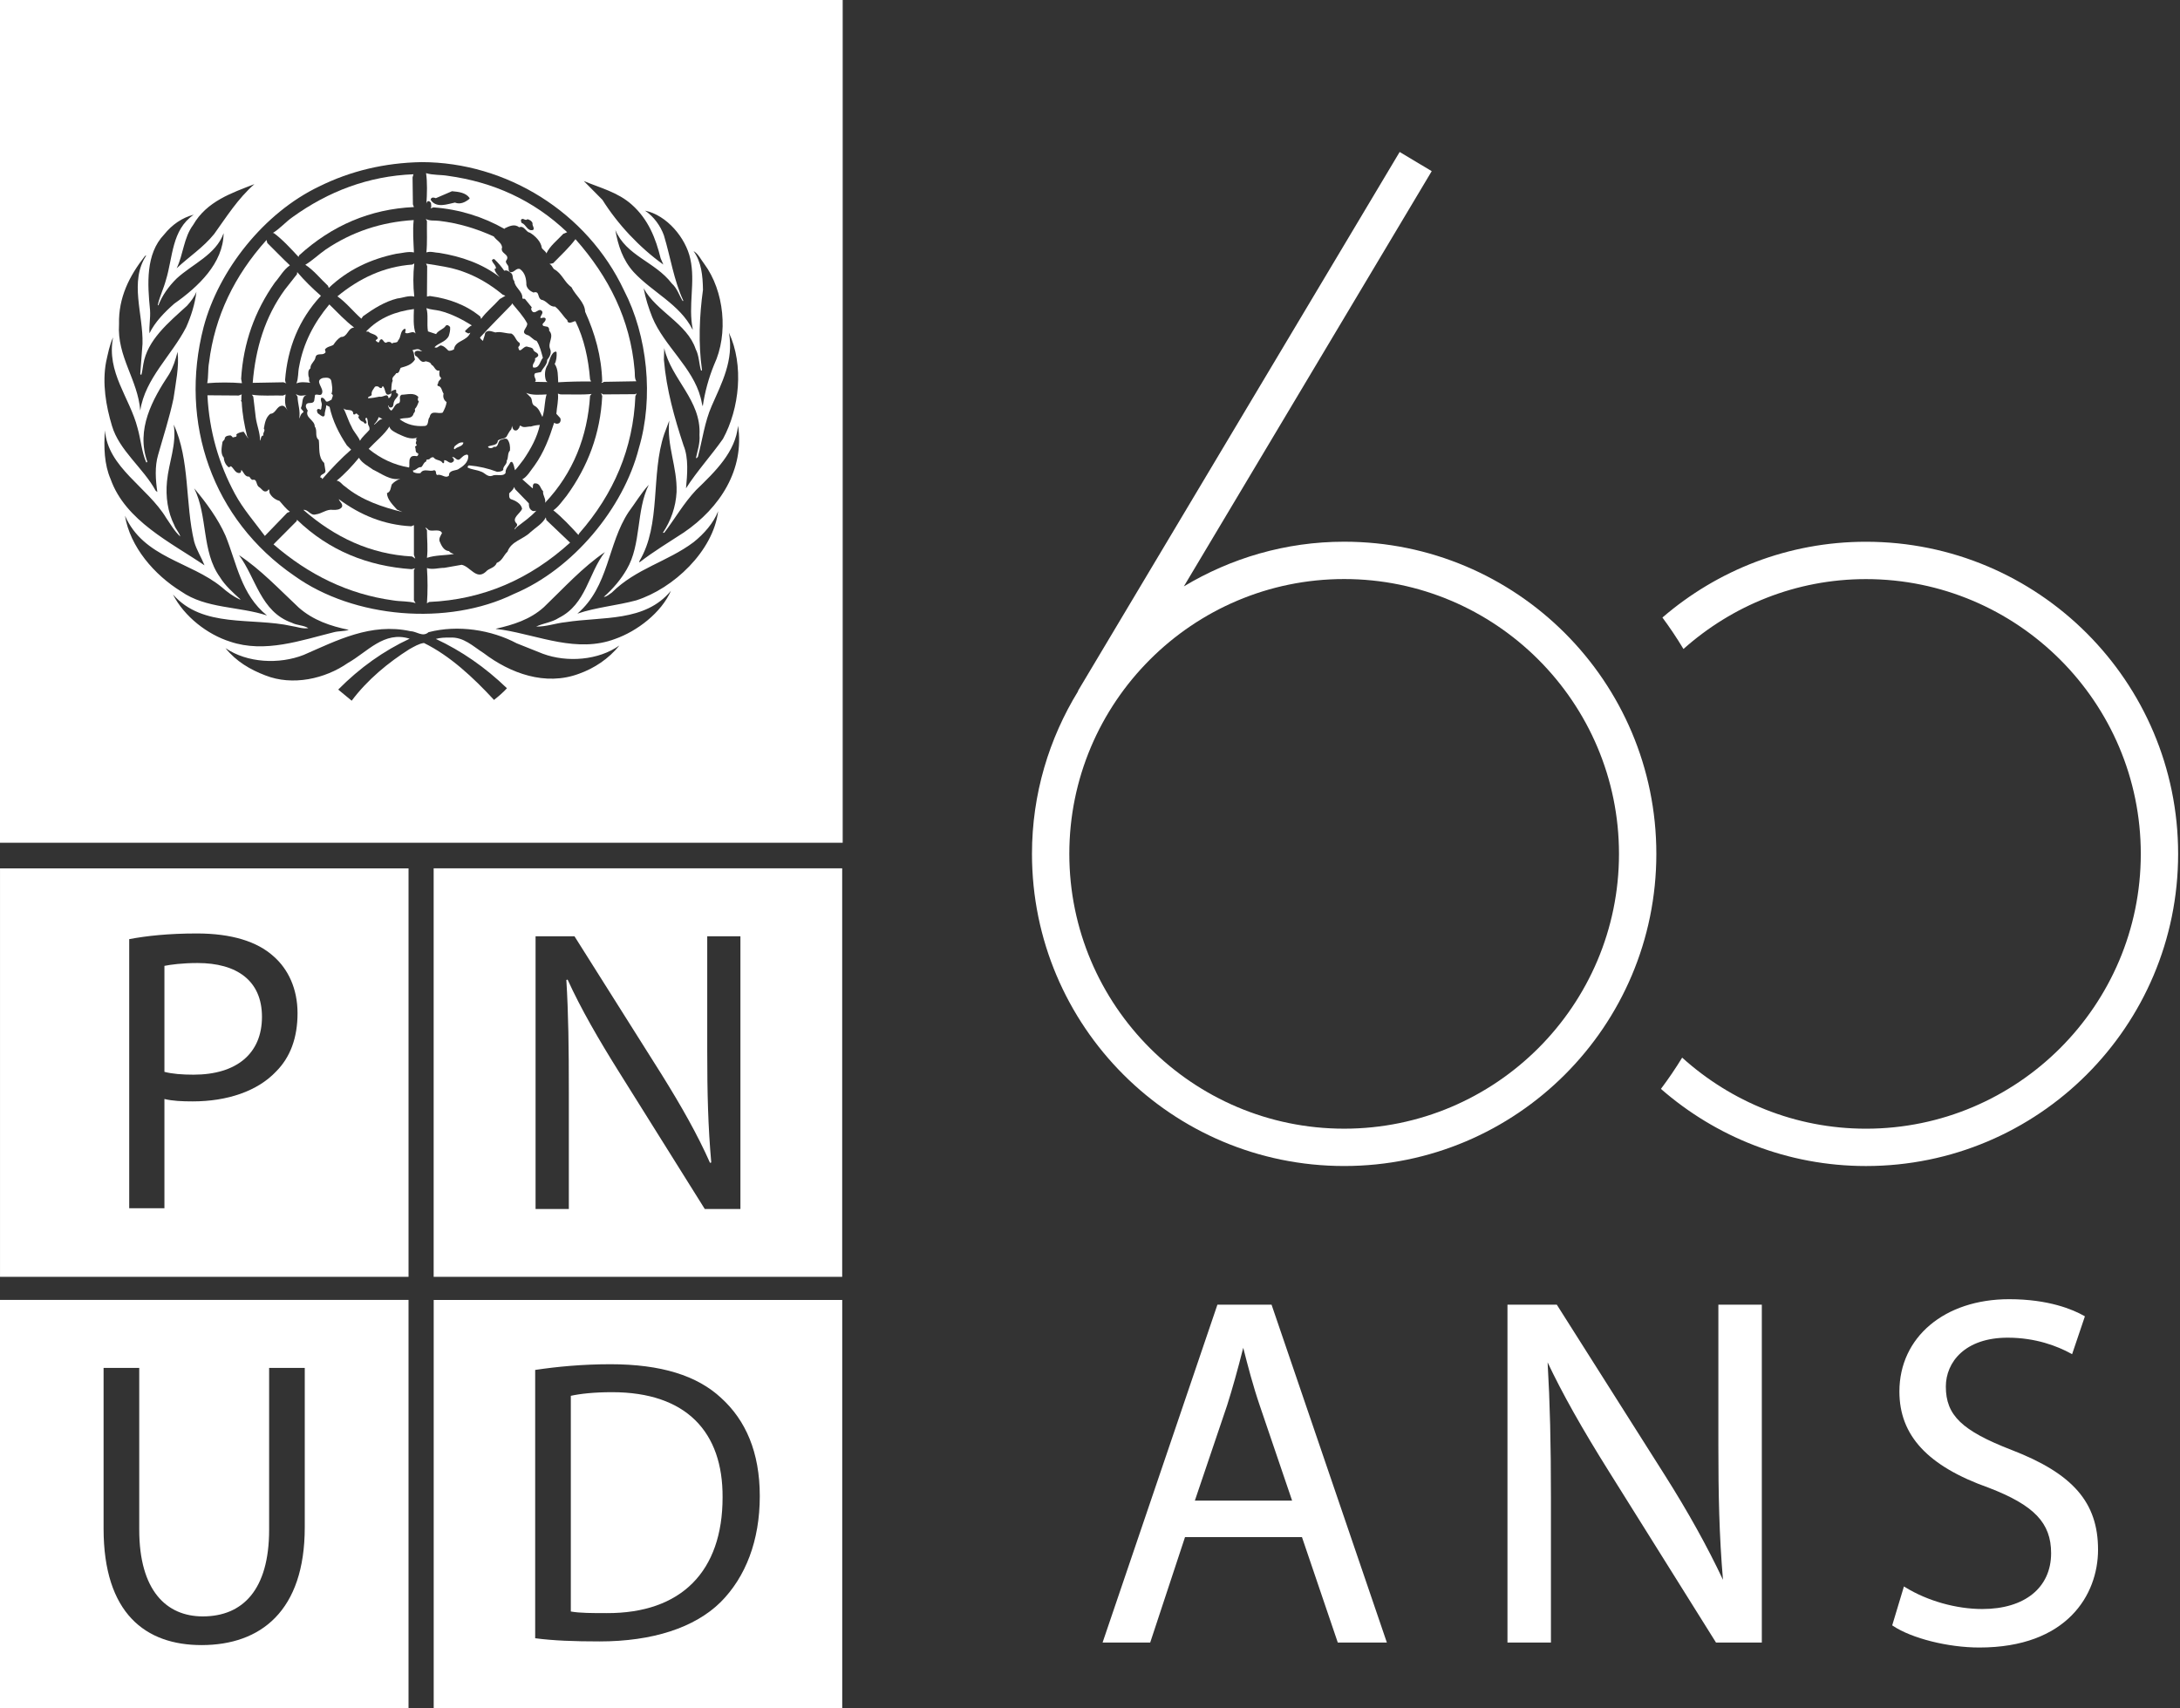 <svg width="148" height="116" viewBox="0 0 148 116" fill="none" xmlns="http://www.w3.org/2000/svg">
<rect x="0" y="0" width="148" height="116" fill="#333333" stroke="none"/>
<path d="M126.679 36.785C121.395 36.785 116.574 38.731 112.862 41.93C113.371 42.618 113.848 43.331 114.29 44.066C117.589 41.125 121.922 39.321 126.679 39.321C136.967 39.321 145.338 47.691 145.338 57.979C145.338 68.268 136.967 76.638 126.679 76.638C121.88 76.638 117.512 74.801 114.202 71.813C113.755 72.544 113.274 73.252 112.76 73.936C116.485 77.188 121.345 79.173 126.679 79.173C138.384 79.173 147.873 69.684 147.873 57.979C147.873 46.274 138.384 36.785 126.679 36.785Z" fill="white"/>
<path d="M91.255 36.782C87.27 36.782 83.556 37.902 80.373 39.814L97.199 11.622L95.023 10.318L73.182 46.914L73.197 46.923C71.22 50.144 70.061 53.921 70.061 57.977C70.061 69.683 79.549 79.172 91.255 79.172C102.96 79.172 112.449 69.683 112.449 57.977C112.449 46.271 102.96 36.782 91.255 36.782ZM91.255 76.637C80.966 76.637 72.596 68.266 72.596 57.977C72.596 47.688 80.966 39.317 91.255 39.317C101.543 39.317 109.913 47.688 109.913 57.977C109.913 68.266 101.543 76.637 91.255 76.637Z" fill="white"/>
<path d="M86.326 88.587H82.65L74.895 111.408L74.855 111.528H78.087L80.451 104.369H88.39L90.801 111.466L90.822 111.528H94.154L86.347 88.648L86.326 88.587ZM81.119 101.891L83.308 95.424C83.671 94.278 84.021 93.03 84.403 91.514L84.409 91.539C84.727 92.779 85.056 94.061 85.533 95.46L87.721 101.891H81.119ZM116.66 98.2C116.66 101.435 116.714 104.23 116.973 107.269C115.897 104.985 114.599 102.651 113.012 100.144L105.718 88.629L105.691 88.587H102.342V111.528H105.293V101.712C105.293 97.975 105.227 95.29 105.067 92.503C106.061 94.61 107.391 96.979 109.245 99.936L116.472 111.485L116.498 111.528H119.61V88.587H116.66L116.66 98.2ZM136.571 98.453C133.189 97.144 132.103 96.098 132.103 94.148C132.103 92.495 133.401 90.828 136.302 90.828C138.217 90.828 139.686 91.409 140.58 91.897L140.675 91.949L141.544 89.378L141.479 89.341C140.737 88.921 139.09 88.215 136.402 88.215C132.015 88.215 128.95 90.794 128.95 94.486C128.95 97.475 130.879 99.552 135.018 101.019C138.103 102.206 139.25 103.409 139.25 105.46C139.25 107.799 137.459 109.252 134.579 109.252C132.809 109.252 130.857 108.702 129.358 107.78L129.258 107.718L128.481 110.297L128.462 110.361L128.517 110.398C129.793 111.248 132.257 111.866 134.377 111.866C140.325 111.866 142.436 108.287 142.436 105.223C142.436 102.022 140.737 100.061 136.571 98.453Z" fill="white"/>
<path d="M34.766 20.596L34.73 20.687C34.028 21.419 33.257 22.174 32.585 22.922C32.631 23.013 32.708 23.097 32.792 23.143C32.822 22.96 32.92 22.8 32.937 22.609C33.119 22.358 33.395 22.518 33.632 22.572C33.997 22.487 34.34 22.655 34.713 22.648C34.989 22.784 35.012 23.136 35.263 23.273C35.331 23.372 35.28 23.487 35.186 23.563C35.263 24.135 35.537 23.41 35.829 23.547C35.949 23.593 36.103 23.578 36.194 23.707C36.239 23.944 36.529 23.899 36.545 24.127C36.522 24.241 36.4 24.271 36.322 24.333C36.392 24.562 36.086 24.706 36.194 24.951C36.636 25.035 36.651 24.523 36.857 24.295C36.742 23.899 36.659 23.494 36.43 23.143C36.178 23.09 36.026 22.792 35.775 22.739C35.286 22.548 35.85 22.243 35.789 21.953C35.53 21.465 35.119 21.03 34.766 20.596Z" fill="white"/>
<path d="M40.06 26.872L40.165 26.75C39.481 26.819 38.757 26.773 38.047 26.78L37.879 26.727C37.925 27.193 37.801 27.642 37.772 28.1L38.024 28.374C38.093 28.482 38.07 28.641 37.97 28.726C37.864 28.794 37.727 28.786 37.621 28.703C37.299 29.724 36.925 30.723 36.285 31.615C36.033 31.936 35.789 32.378 35.46 32.546L36.154 33.156C36.193 33.118 36.171 33.057 36.178 33.004C36.178 32.913 36.223 32.806 36.339 32.821C36.674 32.813 36.681 33.172 36.871 33.354C36.834 33.645 37.086 33.873 37.002 34.14C38.923 32.111 39.885 29.625 40.06 26.872Z" fill="white"/>
<path d="M36.415 34.674C36.413 34.676 36.411 34.677 36.409 34.679C36.429 34.678 36.45 34.668 36.468 34.674H36.415Z" fill="white"/>
<path d="M35.057 35.81C35.514 35.454 36.006 35.119 36.409 34.679C36.329 34.685 36.241 34.726 36.155 34.689C35.942 34.59 35.904 34.4 35.904 34.178L34.965 33.209L34.913 33.065C34.843 33.248 34.707 33.361 34.568 33.5C34.578 33.621 34.531 33.804 34.676 33.888C34.98 33.987 35.378 34.186 35.445 34.544C35.324 34.879 34.682 35.185 35.079 35.552C35.21 35.734 34.897 35.803 34.95 35.955L35.057 35.81Z" fill="white"/>
<path d="M29.474 31.927C29.672 31.966 29.535 32.179 29.679 32.255C29.992 32.156 30.23 32.521 30.481 32.293C30.466 31.934 30.871 31.966 31.09 31.873C31.434 31.668 31.823 31.393 31.785 30.935L31.732 30.867C31.495 30.867 31.373 31.05 31.198 31.194C30.985 31.317 30.877 30.966 30.702 31.05C30.71 31.088 30.748 31.104 30.779 31.119C30.824 31.172 30.839 31.287 30.779 31.34C30.519 31.576 30.398 31.225 30.153 31.248V31.34C30.161 31.393 30.139 31.477 30.061 31.447C29.909 31.194 29.596 31.287 29.443 31.065C29.344 31.012 29.253 31.081 29.184 31.141C29.132 31.256 28.888 31.126 28.947 31.324C28.757 31.393 28.735 31.599 28.597 31.721C28.361 31.683 28.255 31.95 28.032 31.942C28.055 31.988 28.032 32.064 28.101 32.072C28.238 32.133 28.375 32.148 28.544 32.126C28.773 31.759 29.154 32.064 29.474 31.927Z" fill="white"/>
<path d="M28.101 38.701L28.178 38.586L27.942 38.647C24.967 38.441 22.335 37.39 20.162 35.291L20.14 35.383L18.568 36.962C20.947 39.021 23.632 40.349 26.698 40.767C27.186 40.851 27.743 40.805 28.215 40.951L28.101 40.767V38.701Z" fill="white"/>
<path d="M31.93 22.592L31.785 22.646C31.724 22.561 31.572 22.6 31.58 22.462C31.709 22.341 31.877 22.15 32.036 22.096C31.351 21.669 30.641 21.304 29.863 21.105C29.558 21.036 29.238 21.028 28.947 20.922C29.093 21.357 28.963 21.998 29.056 22.501L29.604 22.684C29.765 22.417 30.115 22.364 30.267 22.112C30.368 22.028 30.481 22.112 30.557 22.203C30.58 22.41 30.527 22.615 30.466 22.814C30.26 23.226 29.771 23.279 29.497 23.576C29.672 23.675 29.771 23.493 29.916 23.454C30.131 23.477 30.297 23.66 30.428 23.797C30.564 23.858 30.694 23.774 30.817 23.729C30.902 23.096 31.694 23.187 31.93 22.592Z" fill="white"/>
<path d="M31.748 31.745C32.022 31.889 32.358 31.897 32.648 32.019C32.905 32.088 33.082 32.408 33.41 32.309C33.684 32.156 34.142 32.4 34.325 32.111C34.295 31.829 34.538 31.622 34.661 31.379L34.752 31.356C34.905 31.517 34.898 31.752 34.965 31.928C35.179 31.699 35.348 31.447 35.538 31.211C36.04 30.478 36.468 29.693 36.651 28.854C36.446 28.862 36.239 28.899 36.049 28.96C35.829 28.945 35.561 29.075 35.371 28.922C35.301 28.862 35.256 28.953 35.264 29.014C35.187 29.128 35.111 29.273 34.936 29.22C34.797 29.159 34.797 29.014 34.752 28.907C34.76 28.992 34.73 29.067 34.713 29.144C34.553 29.311 34.5 29.472 34.386 29.655C34.226 29.83 33.966 29.769 33.8 29.914C33.768 30.28 33.364 30.203 33.136 30.319C33.119 30.365 33.173 30.372 33.196 30.41C33.303 30.44 33.448 30.44 33.523 30.334C33.845 30.418 33.777 30.013 33.959 29.876C34.119 29.853 34.272 29.716 34.44 29.823C34.607 30.028 34.646 30.326 34.621 30.593C34.44 30.776 34.532 31.074 34.401 31.287C34.432 31.539 34.127 31.653 34.166 31.905C34.066 32.019 33.899 32.035 33.746 32.035C33.143 31.805 32.509 31.66 31.839 31.599C31.778 31.622 31.739 31.676 31.748 31.745Z" fill="white"/>
<path d="M30.87 30.503C31.054 30.312 31.441 30.32 31.457 30.045C31.19 30.007 31.054 30.152 30.87 30.297C30.847 30.357 30.763 30.464 30.87 30.503Z" fill="white"/>
<path d="M28.986 37.877C29.55 37.687 30.205 37.717 30.817 37.618C30.694 37.572 30.573 37.541 30.481 37.42C30.123 37.397 29.955 37.023 29.84 36.741C29.787 36.535 29.923 36.368 30.009 36.192C29.857 35.879 29.383 36.108 29.107 35.994C29.032 35.932 28.978 35.841 28.872 35.826L28.986 35.994C28.986 36.619 29.062 37.26 28.986 37.877Z" fill="white"/>
<path d="M37.055 35.131C36.842 35.551 36.369 35.817 36.011 36.137C35.516 36.634 34.707 36.74 34.455 37.457C34.189 37.701 34.097 38.082 33.723 38.22C33.586 38.585 33.196 38.563 32.974 38.83C32.334 39.401 31.923 38.464 31.343 38.349L30.175 38.555C29.771 38.555 29.368 38.7 28.986 38.571C29.04 39.348 29.04 40.187 28.986 40.965L29.132 40.873C32.808 40.714 35.979 39.318 38.703 36.846L37.094 35.314L37.055 35.131Z" fill="white"/>
<path d="M35.958 26.91C36.193 27.07 36.033 27.414 36.285 27.551C36.582 27.704 36.688 28.047 36.819 28.305C36.865 28.237 36.865 28.154 36.888 28.085C36.994 27.666 36.978 27.193 37.108 26.781C36.651 26.804 36.124 26.85 35.721 26.674L35.958 26.91Z" fill="white"/>
<path d="M31.38 18.422C30.61 18.147 29.765 18.032 28.925 17.902L29.001 18.07L28.986 20.137L29.184 20.099C30.451 20.274 31.609 20.679 32.609 21.495L32.662 21.655C33.005 21.174 33.523 20.762 33.928 20.305L34.31 20.083L34.127 20.008C33.287 19.306 32.373 18.772 31.38 18.422Z" fill="white"/>
<path d="M28.284 30.975C28.375 30.967 28.43 30.852 28.375 30.776C28.154 30.731 28.255 30.487 28.177 30.349C28.184 30.273 28.315 30.288 28.284 30.189C28.132 30.067 28.361 29.93 28.231 29.799C28.267 29.775 28.297 29.731 28.334 29.703C27.872 29.897 27.38 29.616 26.972 29.434C26.774 29.319 26.485 29.205 26.438 28.961C26.11 29.496 25.485 29.983 25.027 30.479C25.843 31.149 26.759 31.57 27.773 31.745C27.827 31.54 27.742 31.28 27.85 31.105C27.926 30.936 28.132 30.944 28.284 30.975Z" fill="white"/>
<path d="M19.154 27.549C19.353 27.541 19.475 27.809 19.559 27.9C19.314 27.603 19.33 27.115 19.391 26.779L19.223 26.856C18.515 26.84 17.774 26.901 17.103 26.802L17.195 26.932L17.362 28.335C17.431 28.877 17.668 29.395 17.651 29.929C17.737 29.814 17.683 29.586 17.889 29.563C17.804 29.395 18.049 29.25 17.912 29.105C17.98 28.739 18.026 28.366 18.347 28.099C18.736 28.083 18.766 27.572 19.154 27.549Z" fill="white"/>
<path d="M25.966 28.45L25.706 28.32C25.661 28.511 25.531 28.679 25.393 28.816L25.417 28.832C25.6 28.702 25.73 28.465 25.966 28.45Z" fill="white"/>
<path d="M19.681 34.742C19.422 34.558 19.193 34.261 18.972 34.009C18.721 33.941 18.461 33.765 18.331 33.522C18.255 33.437 18.324 33.285 18.239 33.224L18.147 33.338C17.882 33.468 17.782 33.193 17.599 33.078C17.362 32.949 17.477 32.499 17.157 32.583C17.035 32.575 16.996 32.438 16.92 32.362C16.623 32.392 16.548 32.065 16.387 31.905C16.356 31.973 16.387 32.065 16.295 32.11C15.99 32.179 15.883 31.805 15.677 31.653C15.623 31.676 15.586 31.736 15.509 31.722C15.326 31.561 15.204 31.332 15.196 31.081C14.945 30.798 15.059 30.349 15.105 30.005C15.151 29.914 15.28 29.86 15.258 29.746C15.326 29.586 15.494 29.571 15.654 29.563C15.715 29.593 15.776 29.655 15.807 29.707C15.906 29.646 16.128 29.716 16.044 29.495C16.174 29.38 16.364 29.341 16.54 29.311C16.661 29.464 16.722 29.639 16.882 29.784L16.776 29.617C16.592 28.869 16.448 28.106 16.41 27.298C16.417 27.252 16.31 27.23 16.371 27.183L16.387 27.207C16.394 27.039 16.379 26.893 16.41 26.779L16.203 26.856L14.083 26.84C14.206 29.281 14.853 31.5 15.952 33.537C16.493 34.543 17.286 35.451 17.98 36.389L19.498 34.818L19.681 34.742Z" fill="white"/>
<path d="M27.919 35.734C26.065 35.642 24.44 34.964 23 33.889C23.045 34.071 23.288 34.186 23.221 34.415C23.09 34.621 22.824 34.628 22.609 34.621C22.175 34.552 21.855 34.88 21.443 34.926C21.069 35.04 20.94 34.583 20.597 34.621C22.716 36.474 25.142 37.633 27.979 37.785L28.193 37.931L28.101 37.672V35.657L27.919 35.734Z" fill="white"/>
<path d="M22.123 16.934C21.649 17.262 21.214 17.689 20.727 17.979C21.291 18.337 21.756 18.933 22.267 19.405L22.32 19.551C23.617 18.307 25.195 17.582 26.898 17.232C27.301 17.193 27.705 17.056 28.102 17.14C28.071 16.416 28.009 15.661 28.086 14.943C25.875 15.074 23.892 15.745 22.123 16.934Z" fill="white"/>
<path d="M24.243 28.1C24.166 28.062 24.158 28.07 24.097 28.138C24.06 28.138 24.013 28.146 23.984 28.123C23.984 27.688 23.496 27.948 23.312 27.719C23.527 28.115 23.64 28.565 23.861 28.961C23.998 29.312 24.303 29.588 24.441 29.93C24.586 29.656 24.876 29.434 25.083 29.183C25.096 29.068 25.075 28.969 25.014 28.885C24.943 28.726 25.005 28.497 24.883 28.359C24.685 28.428 24.952 28.626 24.868 28.741C24.784 28.794 24.693 28.726 24.685 28.649C24.509 28.618 24.371 28.465 24.319 28.305C24.463 28.214 24.281 28.175 24.243 28.1Z" fill="white"/>
<path d="M20.307 24.895C20.223 25.261 20.269 25.689 20.123 26.032C20.39 25.91 20.78 25.956 21.077 25.994C20.902 25.902 21.047 25.681 20.947 25.559C20.925 25.368 20.894 25.132 21.077 25.01C21.055 24.697 21.389 24.537 21.421 24.254C21.504 23.934 21.87 24.148 22.046 23.98C22.16 23.919 22.061 23.812 22.061 23.729C22.213 23.523 22.45 23.53 22.633 23.416C22.763 23.217 22.93 23.004 23.144 22.881C23.602 22.897 23.61 22.256 24.044 22.241C23.449 21.791 22.885 21.189 22.358 20.67C21.306 21.928 20.589 23.317 20.307 24.895Z" fill="white"/>
<path d="M20.177 18.475L20.162 18.62L19.339 19.665C17.989 21.518 17.347 23.661 17.157 25.995L19.247 25.957L19.445 26.033C19.361 25.98 19.384 25.888 19.354 25.812C19.521 23.639 20.284 21.701 21.787 20.084C21.207 19.58 20.666 19.047 20.177 18.475Z" fill="white"/>
<path d="M20.597 27.994C20.62 27.856 20.414 27.819 20.436 27.681C20.582 27.399 20.444 26.941 20.818 26.819C20.552 26.865 20.314 26.918 20.085 26.75L20.2 26.933C20.214 27.437 20.414 27.917 20.307 28.428C20.39 28.284 20.414 28.085 20.597 27.994Z" fill="white"/>
<path d="M21.756 32.438C21.847 32.392 21.87 32.514 21.879 32.544V32.53C22.466 31.851 23.145 31.134 23.839 30.531L23.549 30.241C23.007 29.433 22.579 28.571 22.375 27.625L22.152 27.511C22.145 27.755 22.03 27.946 22.046 28.19L21.97 28.282C21.809 28.274 21.71 28.144 21.574 28.06C21.543 27.976 21.458 27.839 21.588 27.77C21.666 27.763 21.719 27.785 21.771 27.823C21.84 27.739 21.809 27.618 21.847 27.511C21.87 27.328 21.71 27.16 21.824 27C21.97 26.985 22.077 27.16 22.138 27.259C22.282 27.305 22.397 27.183 22.519 27.13C22.519 27 22.702 26.825 22.503 26.748C22.61 26.451 22.534 26.138 22.488 25.848C22.404 25.596 22.123 25.642 21.917 25.665C21.299 25.864 22.015 26.329 21.862 26.711C21.779 26.931 21.55 26.725 21.389 26.817L21.329 27.221C21.237 27.458 20.941 27.282 20.802 27.442C20.704 27.595 20.81 27.755 20.894 27.877C20.68 28.365 21.374 28.518 21.368 28.96C21.581 29.235 21.337 29.632 21.642 29.876C21.71 30.371 21.574 31.043 22.008 31.431L22.085 31.905C22.175 32.232 21.695 32.148 21.756 32.438Z" fill="white"/>
<path d="M26.606 32.882C26.775 32.702 26.969 32.585 27.178 32.508C26.502 32.645 25.902 32.158 25.325 31.89C24.996 31.646 24.57 31.448 24.371 31.082C23.922 31.631 23.388 32.204 22.855 32.638C23.09 32.653 23.221 32.913 23.418 33.026C24.562 33.98 25.988 34.438 27.316 34.766L26.949 34.598C26.675 34.285 26.285 33.919 26.27 33.484C26.545 33.392 26.514 33.088 26.606 32.882Z" fill="white"/>
<path d="M37.551 17.872L37.292 17.926C37.452 17.964 37.498 18.155 37.605 18.269C38.162 18.566 38.307 19.161 38.794 19.497C39.068 20.069 39.702 20.511 39.725 21.166C40.388 22.632 40.838 24.18 40.883 25.904L40.822 25.995C40.892 25.995 40.954 25.965 41.005 25.926L43.201 25.888C43.057 25.674 43.118 25.362 43.081 25.102C42.79 21.709 41.341 18.803 39.068 16.24C38.65 16.805 38.077 17.331 37.551 17.872Z" fill="white"/>
<path d="M16.426 26.018L16.371 25.72C16.517 23.287 17.294 21.121 18.66 19.184C19.003 18.795 19.253 18.307 19.681 18.017C19.185 17.552 18.668 17.01 18.148 16.499L18.095 16.293C15.921 18.711 14.579 21.472 14.191 24.622C14.106 25.079 14.16 25.552 14.068 26.018C14.831 25.956 15.663 25.956 16.426 26.018Z" fill="white"/>
<path d="M20.269 17.445L20.307 17.339C22.534 15.31 25.126 14.196 28.101 14.059L28.032 13.876L28.009 12.046L28.071 11.832C25.005 11.954 22.282 12.999 19.865 14.739C19.4 15.058 18.987 15.546 18.516 15.821H18.583C19.185 16.263 19.758 16.896 20.269 17.445Z" fill="white"/>
<path d="M28.101 20.984C26.874 21.145 25.744 21.564 24.845 22.517H25.013C25.195 22.7 25.493 22.662 25.631 22.907C25.7 23.044 25.5 23.028 25.508 23.143C25.547 23.173 25.6 23.181 25.631 23.234C25.775 23.288 25.744 23.15 25.797 23.089C25.988 22.899 26.02 23.272 26.202 23.272C26.332 23.188 26.514 23.181 26.606 23.326C26.728 23.218 26.987 23.318 27.026 23.12C27.262 22.868 27.133 22.48 27.484 22.318C27.605 22.387 27.476 22.502 27.522 22.609C27.758 22.708 28.025 22.411 28.215 22.647C28.042 22.151 28.085 21.534 28.101 20.984Z" fill="white"/>
<path d="M40.938 26.78L40.808 26.688L40.884 26.894C40.762 29.434 39.915 31.676 38.466 33.667C38.184 34.003 37.918 34.414 37.566 34.651C38.146 35.108 38.788 35.795 39.267 36.322L39.329 36.207C41.661 33.545 42.989 30.463 43.136 26.894L43.226 26.712L43.111 26.765L40.938 26.78Z" fill="white"/>
<path d="M27.995 17.963C26.058 18.1 24.379 18.908 22.907 20.121C23.488 20.526 24.005 21.174 24.532 21.639C24.57 21.586 24.608 21.532 24.647 21.471C25.372 20.953 26.119 20.48 26.973 20.266C27.354 20.229 27.727 20.045 28.125 20.137C28.042 19.42 28.042 18.627 28.125 17.887L27.995 17.963Z" fill="white"/>
<path d="M28.947 13.861C28.947 13.793 28.978 13.731 29.017 13.678C29.123 13.617 29.214 13.708 29.26 13.785C29.268 13.891 29.314 14.074 29.224 14.135C29.314 14.15 29.36 14.082 29.443 14.082C31.19 14.212 32.808 14.723 34.257 15.547V15.508C34.553 15.363 34.936 15.173 35.24 15.432C35.607 15.295 35.675 15.745 35.972 15.798C36.331 16.012 36.735 16.408 36.781 16.828C36.849 16.965 37.062 17.064 37.093 17.209C37.338 16.691 37.825 16.324 38.245 15.874L38.505 15.768C36.202 13.571 33.464 12.359 30.413 11.939C29.923 11.855 29.39 11.901 28.925 11.756C29.017 12.359 28.994 13.182 28.947 13.861ZM35.812 14.882C35.964 14.928 36.103 14.997 36.155 15.158C36.116 15.332 36.315 15.478 36.194 15.615C35.782 15.722 35.744 15.256 35.423 15.142C35.378 15.08 35.362 15.005 35.371 14.921C35.516 14.746 35.652 15.036 35.812 14.882ZM29.26 13.495C29.321 13.372 29.497 13.418 29.588 13.457L30.686 12.984C31.129 13.022 31.618 13.075 31.877 13.441V13.495C31.603 13.723 31.252 13.906 30.885 13.754C30.382 13.853 29.679 14.143 29.275 13.624C29.26 13.586 29.214 13.533 29.26 13.495Z" fill="white"/>
<path d="M28.947 17.14C29.238 17.041 29.535 17.163 29.826 17.171C31.32 17.415 32.731 17.895 33.928 18.818C33.785 18.665 33.608 18.49 33.577 18.269C33.601 18.239 33.632 18.231 33.669 18.239C33.684 18.001 33.433 17.88 33.395 17.666C33.433 17.621 33.487 17.575 33.562 17.597C33.822 17.842 34.043 18.108 34.233 18.383C34.401 18.314 34.538 18.422 34.661 18.513C34.883 18.642 34.745 18.925 34.913 19.078C34.943 19.527 35.492 19.779 35.46 20.229C35.469 20.335 35.598 20.252 35.645 20.305L36.103 20.869C36.018 20.976 36.086 21.106 36.178 21.182C36.384 21.274 36.499 21.014 36.705 21.053C37.002 21.221 36.659 21.418 36.689 21.601C36.803 21.609 36.948 21.51 37.039 21.625C37.077 21.792 36.904 21.899 36.834 22.006C36.834 22.174 36.971 22.136 37.094 22.174C37.231 22.166 37.314 22.334 37.277 22.448C37.658 22.845 37.163 23.272 37.346 23.692C37.468 23.966 37.314 24.232 37.148 24.439C37.154 24.774 36.849 24.98 36.728 25.262L36.339 25.338C36.133 25.544 36.513 25.797 36.308 25.926L37.163 25.941L37.071 25.85C36.948 25.513 36.978 25.064 37.185 24.767C37.314 24.492 37.346 24.164 37.59 23.928C37.643 23.913 37.742 23.813 37.788 23.928C37.802 24.186 37.78 24.484 37.658 24.713C37.902 25.064 37.872 25.522 37.895 25.956C38.65 25.911 39.389 25.895 40.129 25.903L40.06 25.759C39.945 24.347 39.656 23.012 39.068 21.808C38.909 21.815 38.795 21.945 38.611 21.899C38.55 21.876 38.513 21.815 38.519 21.746C38.214 21.457 38.024 21.075 37.68 20.816C37.292 20.854 37.116 20.404 36.765 20.358C36.453 20.229 36.667 19.726 36.216 19.863C35.996 19.771 35.782 19.603 35.736 19.352C35.736 18.955 35.66 18.527 35.301 18.269C35.027 18.17 34.913 18.536 34.638 18.475C34.485 18.399 34.553 18.2 34.507 18.07C34.455 17.956 34.325 17.872 34.349 17.72C34.707 17.247 33.915 17.254 34.088 16.789C34.043 16.453 33.7 16.324 33.523 16.057C32.342 15.523 31.16 15.157 29.825 14.997C29.497 14.952 29.192 15.02 28.909 14.867L28.986 15.012C28.971 15.722 29.017 16.476 28.947 17.14Z" fill="white"/>
<path d="M28.177 24.402C27.949 24.783 27.566 24.867 27.209 24.973C27.109 25.096 27.133 25.362 26.897 25.34C26.82 25.507 26.56 25.606 26.66 25.85C26.537 26.11 26.599 26.446 26.53 26.727C26.08 27.01 26.21 26.354 25.981 26.216L25.905 26.346C25.814 26.369 25.753 26.315 25.692 26.255C25.622 26.231 25.508 26.209 25.448 26.27C25.348 26.438 25.195 26.575 25.234 26.804C25.187 26.941 24.959 26.895 24.989 27.041C25.241 27.033 25.516 26.987 25.759 26.933C25.936 26.979 26.08 26.85 26.255 26.841C26.317 26.872 26.385 26.933 26.362 27.025H26.423C26.545 26.933 26.599 26.796 26.545 26.659C26.56 26.499 26.736 26.499 26.843 26.453C26.942 26.499 26.881 26.598 26.897 26.674C27.239 26.804 26.813 27.056 26.767 27.238C26.674 27.384 26.767 27.712 26.477 27.666C26.423 27.65 26.385 27.597 26.401 27.536H26.362C26.354 27.658 26.447 27.825 26.569 27.879C26.782 27.704 26.789 27.406 27.094 27.368C27.254 27.201 27.026 26.941 27.262 26.804C27.66 26.796 28.085 26.629 28.4 26.949C28.375 27.086 28.322 27.148 28.436 27.261C28.361 27.437 28.308 27.627 28.163 27.772C28.2 27.871 28.169 27.994 28.085 28.062C27.979 28.527 27.445 28.306 27.133 28.466C27.613 28.833 28.193 28.969 28.817 28.924C29.146 28.909 29 28.505 29.168 28.322C29.275 27.787 29.765 28.154 30.061 28.009C30.175 27.78 30.291 27.559 30.32 27.299C30.131 27.178 30.053 26.949 30.115 26.727C29.985 26.552 30 26.231 29.718 26.201C29.672 26.14 29.71 26.064 29.749 26.018C29.741 25.85 29.908 25.797 29.954 25.667C29.779 25.553 29.825 25.301 29.84 25.157C29.542 25.24 29.51 24.852 29.29 24.767C29.237 24.592 29.047 24.562 28.895 24.531C28.528 24.706 28.466 24.256 28.193 24.15C28.163 24.066 28.101 23.944 28.193 23.875C28.33 23.76 28.513 23.86 28.672 23.852L28.543 23.784C28.421 23.646 28.154 23.73 27.995 23.784C28.147 23.936 28.085 24.21 28.177 24.402Z" fill="white"/>
<path d="M17.785 69.043C17.785 66.567 16.054 65.389 13.414 65.389C12.371 65.389 11.575 65.498 11.163 65.582V72.778C11.683 72.916 12.371 72.97 13.14 72.97C16.054 72.97 17.785 71.543 17.785 69.043Z" fill="white"/>
<path d="M0.001 86.698H27.736V58.963H0.001V86.698ZM8.772 63.768C9.927 63.547 11.438 63.382 13.36 63.382C15.726 63.382 17.455 63.931 18.555 64.919C19.57 65.798 20.2 67.143 20.2 68.795C20.2 70.469 19.708 71.787 18.745 72.753C17.483 74.094 15.422 74.784 13.088 74.784C12.371 74.784 11.714 74.757 11.163 74.621V82.038H8.772L8.772 63.768Z" fill="white"/>
<path d="M49.056 101.671C49.084 97.249 46.609 94.529 41.555 94.529C40.319 94.529 39.385 94.637 38.753 94.775V109.42C39.353 109.53 40.233 109.53 41.17 109.53C46.279 109.557 49.056 106.672 49.056 101.671Z" fill="white"/>
<path d="M29.444 116.001H57.179V88.266H29.444V116.001ZM36.333 93.018C37.818 92.795 39.548 92.631 41.444 92.631C44.879 92.631 47.323 93.402 48.948 94.911C50.62 96.425 51.582 98.595 51.582 101.59C51.582 104.61 50.62 107.086 48.919 108.788C47.158 110.522 44.301 111.452 40.702 111.452C38.972 111.452 37.569 111.4 36.333 111.236L36.333 93.018Z" fill="white"/>
<path d="M0 115.998H27.735V88.264H0V115.998ZM7.032 92.879H9.453V103.869C9.453 107.99 11.292 109.753 13.766 109.753C16.485 109.753 18.271 107.939 18.271 103.869V92.879H20.69V103.708C20.69 109.391 17.693 111.701 13.683 111.701C9.89 111.701 7.032 109.56 7.032 103.789V92.879Z" fill="white"/>
<path d="M57.176 58.961H29.441V86.697H57.176V58.961ZM50.267 82.092H47.848L41.968 72.696C40.679 70.633 39.443 68.516 38.535 66.514L38.45 66.541C38.591 68.877 38.618 71.098 38.618 74.177V82.092H36.36V63.572H39.001L44.909 72.942C46.258 75.11 47.352 77.034 48.203 78.957L48.287 78.932C48.068 76.459 48.014 74.206 48.014 71.349V63.572H50.267L50.267 82.092Z" fill="white"/>
<path d="M0 0V57.221H57.21V0H0ZM9.34 29.068C9.56 29.838 9.614 30.669 9.927 31.394C9.957 31.409 9.981 31.379 10.003 31.356C9.218 29.159 10.347 27.123 11.482 25.407C11.757 24.942 11.918 24.423 12.054 23.889C12.176 24.881 11.925 26.025 11.78 27.055C11.505 28.366 11.093 29.61 10.735 30.883C10.499 31.676 10.56 32.576 10.682 33.408L10.567 33.316C9.736 31.783 8.088 30.586 7.6 28.908C7.197 27.573 6.929 26.025 7.204 24.568C7.334 24.004 7.433 23.424 7.677 22.905C7.212 25.285 8.814 27.001 9.34 29.068ZM9.675 23.34L9.522 25.392C9.545 25.407 9.545 25.468 9.598 25.445C9.667 25.217 9.683 24.972 9.729 24.736C10.003 23.081 11.437 21.907 12.695 20.762C12.962 20.465 13.198 20.16 13.335 19.809C13.236 20.633 12.977 21.464 12.635 22.226C11.657 24.133 9.85 25.696 9.522 27.878C9.362 25.789 7.936 24.225 8.081 22.006C8.036 20.206 8.783 18.733 9.835 17.391C9.866 17.376 9.889 17.345 9.927 17.353C8.768 19.116 9.729 21.334 9.675 23.34ZM47.031 22.356L47.016 22.372C46.145 20.656 44.293 19.847 43.02 18.474C42.28 17.658 41.959 16.667 41.776 15.615C42.508 17.376 44.476 17.765 45.605 19.244C45.987 19.587 46.109 20.061 46.353 20.449L46.39 20.412C45.742 19.024 45.522 17.46 45.072 15.98C44.842 15.34 44.392 14.707 43.789 14.303C45.27 14.607 46.558 16.156 46.864 17.574C47.223 19.176 46.704 20.74 47.031 22.356ZM47.725 19.679C47.71 18.718 47.619 17.788 47.084 17.048C47.428 17.247 47.581 17.628 47.817 17.925C49.167 19.756 49.464 22.669 48.48 24.766C48.114 25.659 47.854 26.605 47.71 27.588C47.641 27.421 47.626 27.192 47.566 27.001C47.031 24.949 45.086 23.486 44.286 21.548C44.034 20.915 43.821 20.26 43.698 19.572C44.553 21.151 46.657 21.967 47.23 23.706C47.466 24.149 47.45 24.697 47.596 25.17C47.626 25.17 47.657 25.148 47.657 25.117C47.404 23.325 47.481 21.449 47.725 19.679ZM49.488 22.593C50.517 24.797 50.204 27.741 49.083 29.799C48.282 30.936 47.313 31.997 46.573 33.156C46.657 32.24 46.765 31.113 46.405 30.242C45.789 28.374 45.247 26.475 45.072 24.423L45.094 23.638C45.559 25.735 47.619 27.177 47.488 29.526C47.535 30.097 47.358 30.578 47.253 31.082L47.29 31.119L47.382 31.013C47.688 29.861 47.84 28.648 48.313 27.573C48.991 26.025 49.83 24.461 49.488 22.593ZM41.539 40.234C43.179 38.6 45.315 38.143 47.084 36.817C47.794 36.252 48.442 35.513 48.754 34.712C48.419 37.419 45.727 39.959 43.187 40.766C41.876 41.119 40.473 41.232 39.198 41.667C41.356 39.814 41.235 36.947 42.676 34.765C43.135 34.148 43.515 33.499 44.048 32.912C43.173 34.674 43.553 36.954 42.547 38.662C42.157 39.341 41.601 39.997 40.99 40.531C41.19 40.523 41.365 40.348 41.539 40.234ZM34.416 46.731C34.165 47.014 33.844 47.281 33.539 47.525C32.12 45.992 30.542 44.52 28.78 43.658C28.436 43.703 28.108 43.91 27.796 44.078C26.362 44.985 24.943 46.152 23.876 47.578L22.961 46.822C24.425 45.343 26.042 44.192 27.812 43.368C26.074 42.819 24.937 44.276 23.617 45.016C22.076 46.09 19.865 46.595 18.004 45.855C17.004 45.473 16.035 44.916 15.311 44.009C16.776 45.016 18.957 45.123 20.62 44.467C22.855 43.497 25.172 42.27 27.866 42.857C28.284 42.865 28.696 43.284 29.093 42.926C31.09 42.407 33.356 42.766 35.079 43.681L36.857 44.391C38.505 45 40.639 44.833 42.051 43.826C41.326 44.734 40.336 45.382 39.306 45.748C37.017 46.602 34.63 45.709 32.845 44.352C32.12 43.894 31.48 43.231 30.542 43.292C30.205 43.284 29.878 43.3 29.588 43.383C31.327 44.192 32.937 45.305 34.416 46.731ZM14.922 39.173C13.679 37.443 14.114 35.017 13.183 33.156C14.03 34.17 14.8 35.222 15.311 36.374C16.075 38.251 16.364 40.372 18.125 41.79C16.218 41.164 13.985 41.339 12.306 40.164C10.469 39.035 8.828 37.122 8.485 35.017C9.752 37.883 12.923 38.121 15.053 39.867C15.441 40.211 15.852 40.508 16.295 40.714L16.318 40.691C15.829 40.248 15.265 39.745 14.922 39.173ZM19.796 42.506C20.177 42.56 20.528 42.712 20.932 42.651C20.611 42.445 20.162 42.469 19.811 42.285C17.691 41.538 17.378 39.242 16.226 37.694C17.698 38.67 18.934 39.99 20.291 41.263C21.268 42.117 22.442 42.514 23.678 42.766C23.38 42.872 22.991 42.842 22.671 42.926C20.451 43.474 17.98 44.368 15.623 43.567C14.091 43.086 12.512 41.873 11.742 40.364C13.77 42.674 17.088 41.904 19.796 42.506ZM41.761 43.383C39.191 44.352 36.605 43.162 34.142 42.766L33.669 42.704V42.69C34.843 42.423 35.988 42.071 36.925 41.225C38.307 39.898 39.534 38.533 41.067 37.487C39.93 38.945 39.81 41.019 37.932 41.957C37.468 42.261 36.879 42.315 36.4 42.544C37.086 42.56 37.71 42.315 38.389 42.247C40.907 41.851 43.789 42.255 45.552 40.111C44.896 41.605 43.256 42.857 41.761 43.383ZM44.849 17.535L45.033 17.963C43.408 16.796 41.937 15.226 40.9 13.571L39.633 12.29C40.747 12.762 41.944 13.044 42.897 13.899C44.017 14.897 44.522 16.194 44.849 17.535ZM42.364 19.717C43.95 22.776 44.401 26.986 43.37 30.44C42.326 34.521 38.894 38.647 34.897 40.325C30.398 42.529 24.005 41.98 19.994 39.104C14.419 35.283 12.138 28.702 13.824 22.204C14.846 18.344 17.919 14.447 21.679 12.655C23.793 11.61 26.104 11.054 28.619 11.008C34.371 11.015 39.861 14.394 42.364 19.717ZM14.54 15.889C13.794 16.812 12.841 17.421 11.994 18.216C12.451 17.269 12.466 16.14 13.114 15.271C14.037 13.662 15.746 13.098 17.272 12.502C16.15 13.486 15.372 14.73 14.54 15.889ZM11.262 19.023C11.109 19.596 10.842 20.122 10.711 20.709L10.751 20.739C11.002 20.076 11.444 19.451 11.994 18.909C13.069 17.918 14.655 17.3 15.181 15.835C15.158 17.872 13.458 19.474 11.833 20.617C11.162 21.205 10.514 21.876 10.148 22.631C10.11 22.12 10.225 21.601 10.186 21.052C10.01 19.275 9.881 17.246 11.139 15.927C11.681 15.249 12.375 14.775 13.153 14.577C11.643 15.615 11.742 17.475 11.262 19.023ZM7.128 29.221C7.311 31.745 10.026 33.079 11.284 35.17C11.582 35.596 11.841 36.069 12.237 36.428C12.176 36.16 11.925 35.932 11.833 35.657C11.392 34.781 11.232 33.735 11.338 32.675C11.46 31.387 12.001 30.189 11.795 28.832C12.902 31.218 12.566 34.193 13.183 36.778C13.343 37.343 13.671 37.846 13.885 38.387C11.613 36.839 8.516 35.368 7.509 32.531C7.082 31.554 7.035 30.342 7.128 29.221ZM46.429 36.153C45.414 36.817 44.384 37.434 43.408 38.189V38.098C44.904 35.612 44.17 32.203 45.094 29.473L45.437 28.556C45.247 30.258 45.987 31.7 45.933 33.408C45.879 34.437 45.544 35.352 45.003 36.176H45.094C45.826 35.215 46.398 34.193 47.253 33.278C48.58 31.997 49.93 30.685 50.106 28.908C50.554 31.874 48.891 34.475 46.429 36.153Z" fill="white"/>
</svg>
